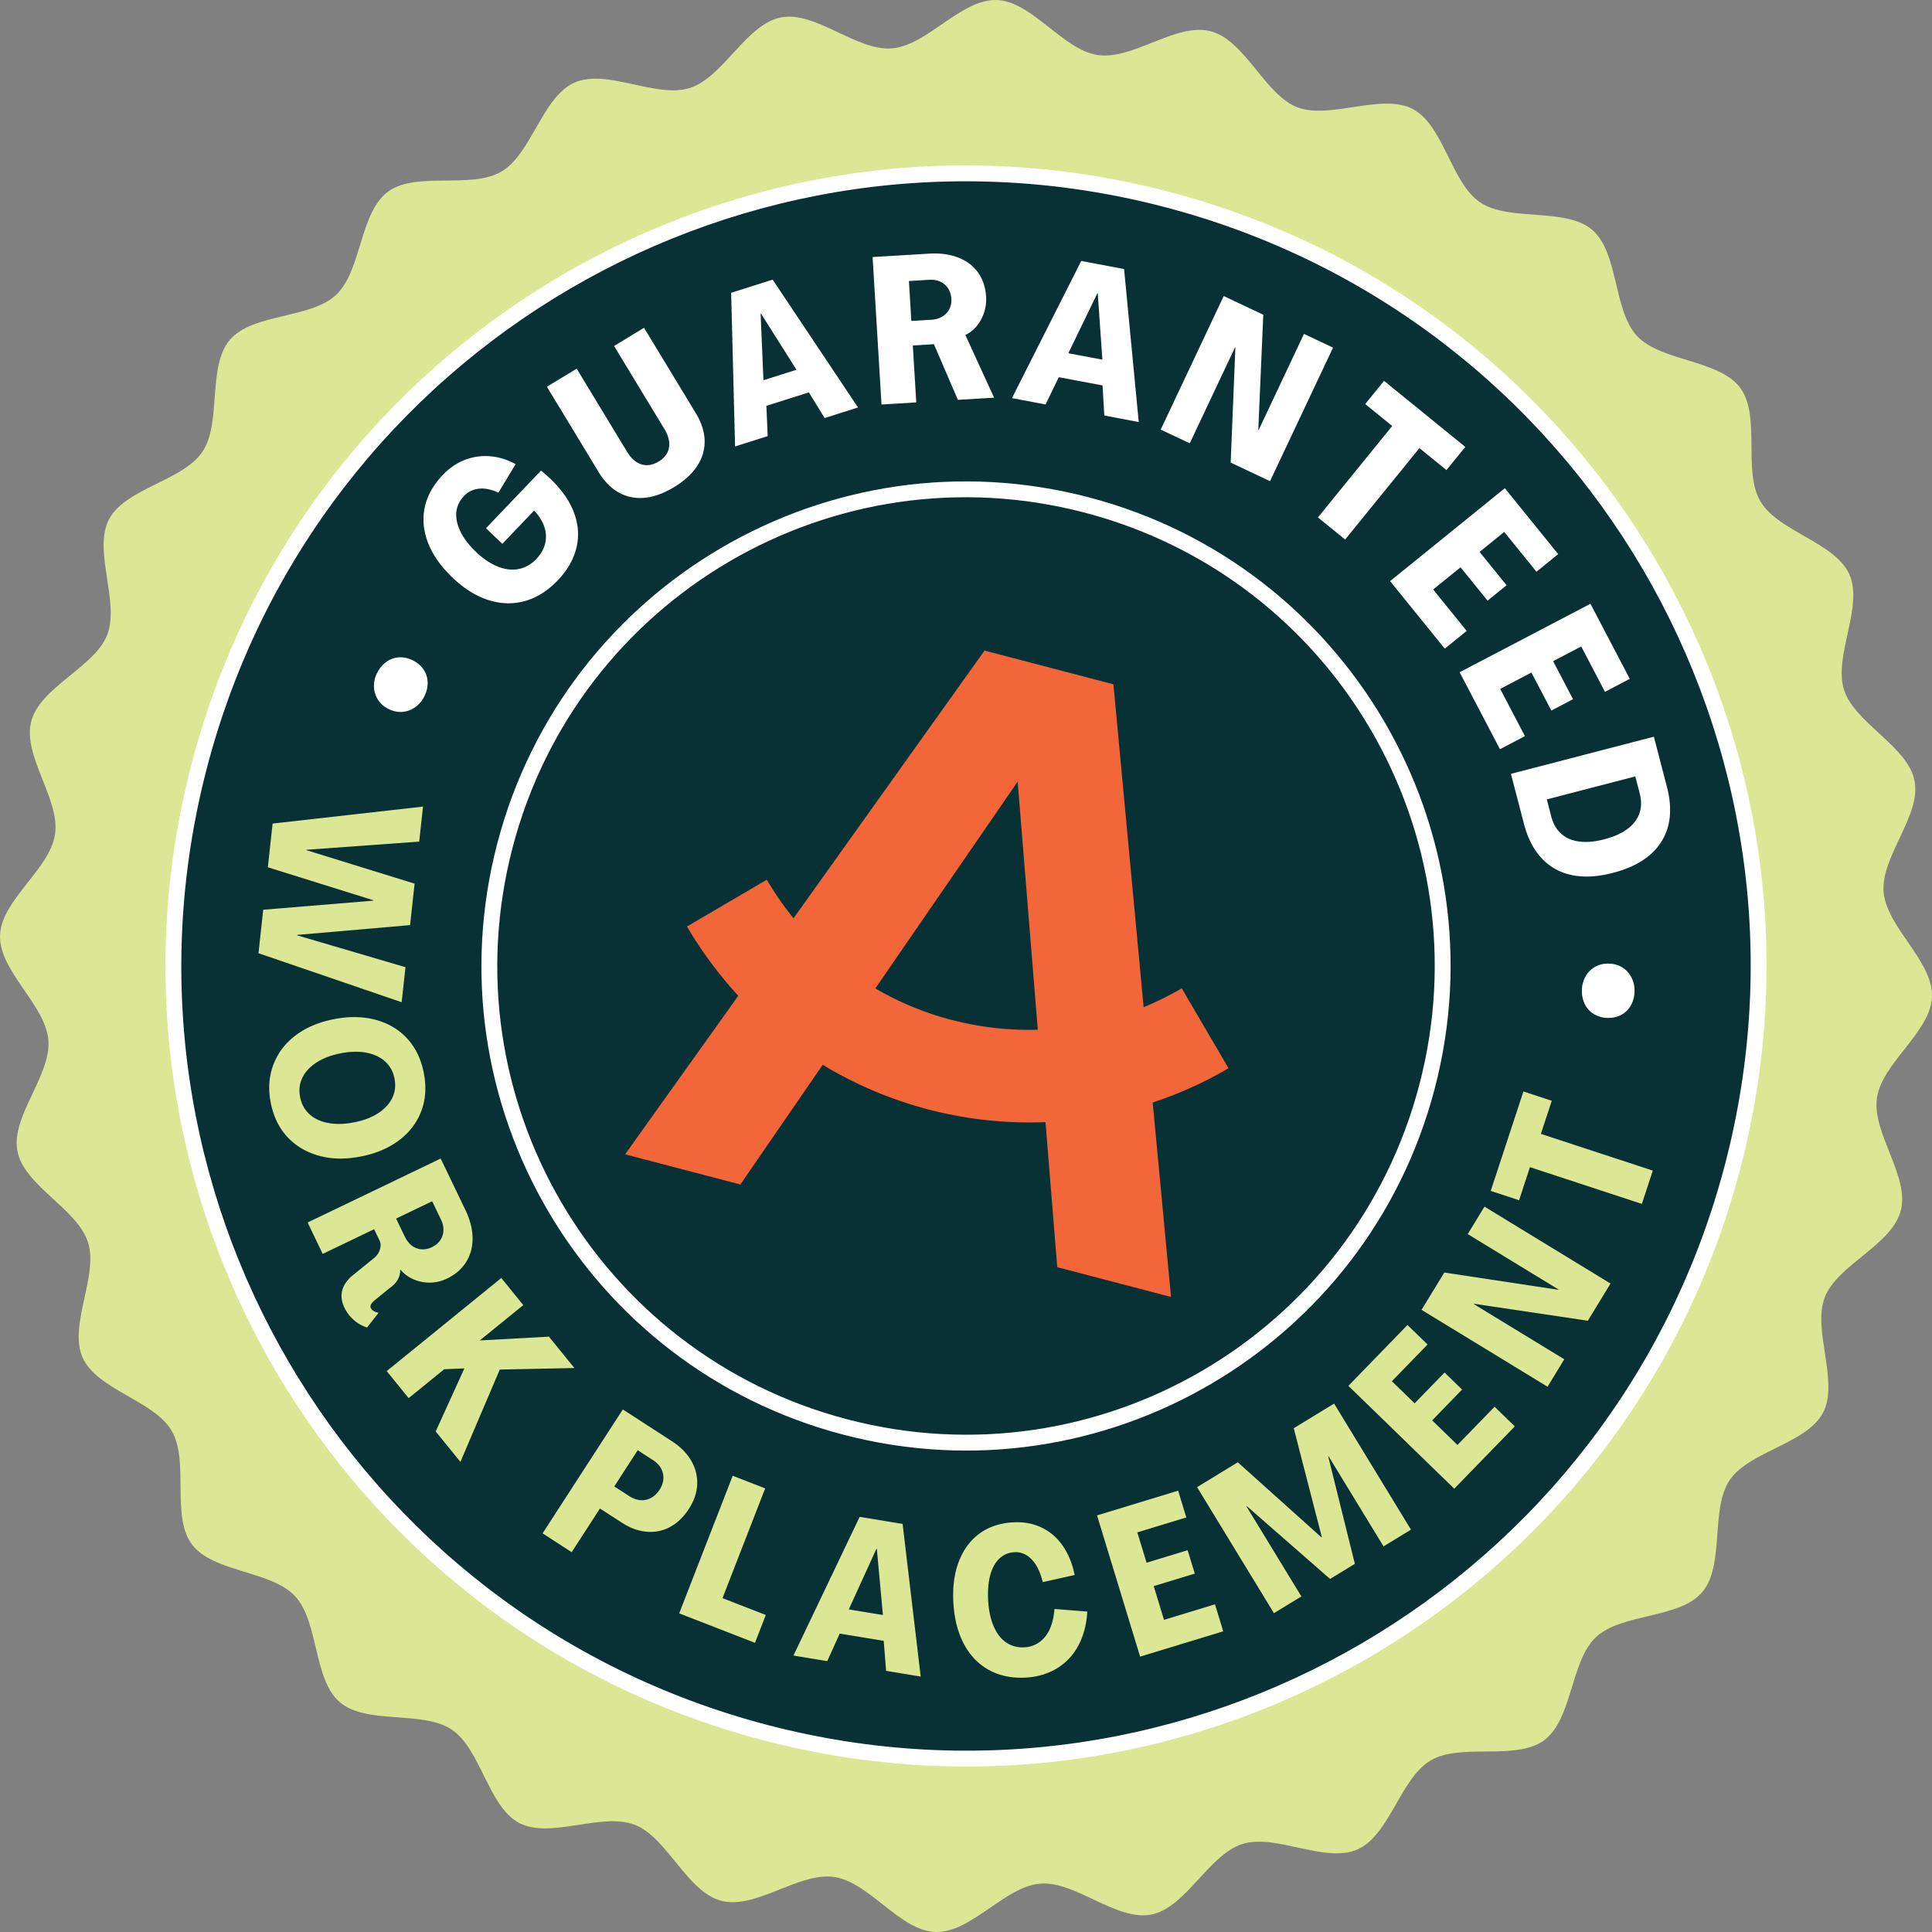 <svg width="100%" height="100%" viewBox="0 0 199 199" version="1.1" xmlns="http://www.w3.org/2000/svg" xml:space="preserve" fill-rule="evenodd" clip-rule="evenodd" stroke-linejoin="round" stroke-miterlimit="2"><rect x="0" y="0" width="199" height="199" fill="#808080" stroke="none"/><path id="Artboard1" fill="none" d="M0 0h199v199H0z"/><clipPath id="_clip1"><path d="M0 0h199v199H0z"/></clipPath><g clip-path="url(#_clip1)"><path d="M3.22 74.299c.932-3.56 6.541-5.571 7.831-8.926 1.29-3.355-1.491-8.679.172-11.875 1.664-3.197 7.608-3.962 9.624-6.958 2.016-2.996.479-8.781 2.827-11.535 2.348-2.754 8.295-2.149 10.938-4.627 2.643-2.477 2.419-8.445 5.326-10.614 2.906-2.168 8.556-.248 11.693-2.083 3.136-1.835 4.221-7.697 7.544-9.173 3.323-1.476 8.39 1.653 11.862.557 3.473-1.096 5.814-6.568 9.392-7.268 3.578-.701 7.799 3.482 11.441 3.186 3.641-.295 7.122-5.098 10.78-4.981 3.659.117 6.806 5.139 10.437 5.668 3.632.529 8.058-3.382 11.614-2.451 3.557.931 5.571 6.541 8.926 7.83 3.355 1.29 8.679-1.491 11.876.172 3.196 1.664 3.961 7.609 6.957 9.625s8.781.479 11.535 2.826c2.754 2.348 2.15 8.295 4.627 10.938 2.477 2.643 8.445 2.42 10.614 5.326 2.168 2.907.247 8.557 2.083 11.693 1.835 3.136 7.697 4.222 9.173 7.544 1.476 3.323-1.653 8.39-.557 11.863 1.09 3.454 6.569 5.813 7.268 9.392.701 3.578-3.482 7.798-3.187 11.44.296 3.641 5.099 7.123 4.982 10.78-.117 3.659-5.14 6.807-5.668 10.438-.529 3.632 3.384 8.061 2.453 11.617-.93 3.557-6.54 5.571-7.83 8.926-1.29 3.355 1.491 8.68-.172 11.876-1.663 3.196-7.608 3.962-9.625 6.958-2.015 2.995-.478 8.781-2.826 11.535-2.347 2.753-8.295 2.149-10.937 4.626-2.643 2.477-2.421 8.445-5.327 10.614-2.907 2.169-8.557.247-11.692 2.083-3.137 1.835-4.223 7.697-7.545 9.173-3.323 1.476-8.389-1.652-11.863-.557-3.473 1.096-5.813 6.569-9.392 7.269-3.578.7-7.798-3.482-11.44-3.187-3.641.295-7.123 5.098-10.78 4.981-3.659-.117-6.806-5.14-10.437-5.668-3.632-.529-8.062 3.384-11.618 2.454-3.557-.931-5.571-6.541-8.926-7.83-3.426-1.316-8.679 1.49-11.875-.173-3.197-1.663-3.962-7.608-6.958-9.624-2.996-2.016-8.781-.479-11.535-2.827-2.754-2.347-2.149-8.294-4.627-10.937-2.477-2.643-8.445-2.421-10.614-5.327-2.168-2.907-.248-8.556-2.083-11.692-1.835-3.137-7.697-4.223-9.173-7.545s1.653-8.389.557-11.862c-1.096-3.473-6.568-5.813-7.268-9.392-.701-3.578 3.482-7.799 3.186-11.441-.295-3.641-5.098-7.122-4.981-10.78.117-3.659 5.139-6.806 5.668-10.437.529-3.632-3.381-8.06-2.45-11.62z" fill="#dbe795" fill-rule="nonzero"/><path d="M78.833 178.461c43.61 11.414 88.215-14.685 99.629-58.295 11.414-43.609-14.685-88.214-58.295-99.629C76.558 9.123 31.953 35.222 20.538 78.832c-11.414 43.609 14.686 88.215 58.295 99.629z" fill="#083135" fill-rule="nonzero"/><path d="M118.717 113.567a40.748 40.748 0 007.824-3.535l-4.818-8.233a32.335 32.335 0 01-3.927 1.945l-3.111-33.258-13.276-3.475-19.673 27.572a31.92 31.92 0 01-2.754-3.971l-8.222 4.82a41.786 41.786 0 005.285 7.134l-11.659 16.331 11.873 3.108 8.482-12.329c3.348 2.023 7 3.583 10.891 4.602a41.206 41.206 0 0012.055 1.305l1.213 14.939 11.715 3.066-1.885-20.031-.016.009.003.001zm-20.682-8.505a31.354 31.354 0 01-7.873-3.255l14.66-21.297 2.072 25.555a31.385 31.385 0 01-8.857-1.012l-.003.012.001-.003z" fill="#f2663a" fill-rule="nonzero"/><path d="M111.723 52.802c-25.79-6.75-52.169 8.685-58.919 34.475-6.75 25.789 8.685 52.169 34.475 58.918 25.789 6.751 52.168-8.684 58.918-34.474 6.751-25.789-8.684-52.168-34.474-58.919zM51.225 86.863c6.978-26.662 34.249-42.618 60.912-35.64 26.661 6.979 42.618 34.249 35.64 60.912-6.979 26.661-34.25 42.618-60.912 35.64-26.662-6.979-42.619-34.249-35.64-60.912z" fill="#fff"/><path d="M119.961 21.327c-43.173-11.3-87.332 14.538-98.633 57.712-11.3 43.173 14.539 87.332 57.712 98.633 43.173 11.299 87.332-14.539 98.633-57.713 11.3-43.173-14.538-87.332-57.712-98.632zM19.749 78.625C31.278 34.58 76.329 8.219 120.374 19.748c44.046 11.528 70.407 56.58 58.879 100.625-11.53 44.046-56.58 70.406-100.626 58.878-44.046-11.529-70.406-56.58-58.878-100.626z" fill="#fff"/><path d="M43.572 83.078l-.395 3.609-11.606.84-.005.043 11.139 3.448-.466 4.27-11.628 1.01-.004.043 11.159 3.282-.394 3.608-14.747-5.047.487-4.479 11.338-.935.004-.043-10.865-3.396.49-4.503 15.489-1.747.004-.003zm-15.43 26.63c.446-1.2 1.199-2.208 2.264-3.029 1.065-.818 2.385-1.387 3.965-1.699 1.566-.309 3.002-.288 4.311.062 1.309.349 2.396.991 3.255 1.924.86.935 1.43 2.106 1.709 3.516.283 1.424.203 2.733-.236 3.92-.44 1.191-1.195 2.195-2.265 3.019-1.072.823-2.395 1.388-3.975 1.7-1.566.309-3.001.285-4.304-.074-1.307-.359-2.391-1-3.256-1.925-.865-.925-1.438-2.101-1.72-3.525-.276-1.395-.193-2.693.253-3.892l-.001.003zm3.737 5.065c.502.452 1.149.753 1.941.899.791.15 1.675.125 2.654-.068.993-.195 1.821-.512 2.49-.951.667-.437 1.149-.961 1.443-1.57.295-.607.368-1.277.224-2.003-.141-.712-.464-1.296-.966-1.748-.503-.453-1.147-.753-1.931-.904-.784-.147-1.671-.126-2.664.069-.978.193-1.804.51-2.478.948-.675.437-1.16.962-1.452 1.574-.294.608-.37 1.27-.229 1.982.144.726.466 1.316.972 1.769l-.004.003zm3.301 18.661c.007-.414.122-.802.344-1.159.223-.36.509-.681.866-.961l2.166-1.752c.292-.251.484-.545.582-.884.099-.338.081-.643-.047-.913l-.555-1.155-5.294 2.546-1.556-3.235 13.705-6.588 2.535 5.273c.494 1.028.746 2.001.751 2.92.009.921-.213 1.744-.665 2.466-.453.722-1.107 1.29-1.965 1.702a4.106 4.106 0 01-1.706.418 4.167 4.167 0 01-1.689-.314 3.677 3.677 0 01-1.404-1.018l-.019.008a2.116 2.116 0 01-.266 1.027c-.17.303-.431.579-.787.831l-1.569 1.273c-.193.156-.326.303-.394.437a.432.432 0 00-.013.395.697.697 0 00.263.274c.127.081.302.147.533.194l-1.187 1.518a3.697 3.697 0 01-1.374-.785 3.838 3.838 0 01-.944-1.229c-.217-.448-.32-.88-.316-1.294l.005.005zm6.522-6.053c.186.387.423.692.712.916.289.225.617.35.976.383.363.031.723-.04 1.082-.212.386-.186.679-.43.88-.732.2-.302.311-.633.325-.998.015-.364-.071-.745-.265-1.139l-.898-1.869-3.714 1.786.898 1.868.004-.003zm9.938 4.262l2.261 2.785-4.461 3.622.013.017 7.085-.39 2.626 3.232-7.685.159-4.055 9.509-2.545-3.134 2.953-6.496-2.075.088-3.665 2.976-2.261-2.785 11.804-9.588.005.005zm12.513 13.532l5.056 3.274c.883.572 1.547 1.245 1.991 2.012a4.44 4.44 0 01.612 2.433c-.034.851-.322 1.697-.861 2.531-.543.836-1.189 1.458-1.942 1.862a4.209 4.209 0 01-2.412.485c-.857-.079-1.71-.393-2.558-.943l-2.243-1.451-2.912 4.5-2.996-1.939 8.265-12.764zm.678 8.939c.357.232.731.367 1.113.403.382.036.748-.037 1.097-.22.348-.182.64-.46.881-.829.364-.562.487-1.125.367-1.682-.121-.558-.461-1.026-1.024-1.389l-1.579-1.021-2.414 3.729 1.562 1.01-.003-.001zm10.64-2.109l3.345 1.3-4.397 11.307 4.46 1.734-1.115 2.867-7.805-3.034 5.512-14.174zm13.074 4.231l4.426.731 1.863 15.722-3.563-.589-.247-3.091-4.529-.747-1.29 2.838-3.477-.575 6.82-14.288-.003-.001zm2.398 10.118l-.626-6.815-.041-.011-2.849 6.244 3.52.58-.004.002zm11.073 5.737c-1.104-.562-1.986-1.427-2.639-2.591-.657-1.167-1.044-2.564-1.163-4.198-.118-1.648.046-3.09.499-4.332.453-1.238 1.144-2.217 2.079-2.935.933-.717 2.079-1.126 3.445-1.225 1.081-.078 2.061.084 2.948.482.885.4 1.63 1.021 2.234 1.86.602.843 1.026 1.869 1.274 3.077l-3.287.733c-.165-.688-.391-1.266-.682-1.738-.292-.471-.633-.819-1.019-1.049a2.116 2.116 0 00-1.263-.293 2.37 2.37 0 00-1.554.703c-.425.425-.732 1.017-.922 1.78-.186.765-.244 1.658-.171 2.679.071.994.274 1.854.605 2.579.329.723.769 1.261 1.317 1.606.547.346 1.167.495 1.861.444a2.858 2.858 0 001.524-.56c.448-.331.797-.787 1.048-1.36.251-.574.404-1.25.462-2.025l3.383.268c-.075 1.307-.376 2.453-.895 3.447a6.003 6.003 0 01-2.155 2.353c-.916.573-1.962.904-3.141.987-1.421.104-2.684-.126-3.786-.688l-.002-.004zm10.981-15.998l8.356-2.549.84 2.758-5.047 1.538.955 3.125 4.228-1.289.736 2.41-4.229 1.289 1.059 3.474 5.252-1.599.848 2.78-8.561 2.609L113 156.094l-.003-.001zm10.307-2.914l4.193-2.559 8.618 7.73.036-.021-2.892-11.219 4.157-2.537 7.918 12.985-2.827 1.722-5.661-9.28-.035.021 2.744 11.059-2.553 1.556-8.58-7.501-.036.021 5.66 9.281-2.827 1.724-7.918-12.983.003.001zm15.584-10.435l6.085-6.267 2.07 2.01-3.677 3.782 2.344 2.277 3.082-3.172 1.807 1.755-3.081 3.173 2.605 2.532 3.824-3.937 2.083 2.024-6.237 6.419-10.908-10.596h.003zm7.532-7.826l2.348-3.847 11.724 1.776.024-.037-9.336-5.697 1.726-2.827 12.982 7.921-2.336 3.83-11.719-1.747-.023.035 9.316 5.684-1.726 2.826-12.982-7.921.002.004zm11.168-14.701l-1.119 3.41-2.921-.96 3.368-10.246 2.921.96-1.122 3.409 11.527 3.786-1.127 3.431-11.528-3.787.001-.003z" fill="#dbe795" fill-rule="nonzero"/><path d="M42.728 72.867a2.596 2.596 0 01-1.312.46 2.686 2.686 0 01-1.411-.308 2.662 2.662 0 01-1.082-.959 2.58 2.58 0 01-.401-1.33 2.897 2.897 0 01.335-1.434 3.02 3.02 0 01.963-1.139 2.466 2.466 0 011.306-.451c.474-.021.946.086 1.417.324.471.238.836.556 1.097.952.261.396.399.837.407 1.321.008.485-.108.968-.353 1.45a2.9 2.9 0 01-.963 1.115l-.003-.001zM54.08 61.903c-1.225.348-2.482.313-3.766-.094-1.284-.407-2.516-1.179-3.702-2.309-1.193-1.139-2.032-2.331-2.515-3.568-.483-1.237-.6-2.455-.35-3.655.25-1.2.871-2.321 1.865-3.36.669-.699 1.422-1.214 2.253-1.54a5.816 5.816 0 012.598-.383c.896.069 1.78.341 2.648.815l-1.775 2.94a4.26 4.26 0 00-1.338-.407 2.785 2.785 0 00-1.214.111c-.373.125-.7.33-.975.619-.483.504-.749 1.069-.808 1.695-.056.627.088 1.289.43 1.993.343.7.871 1.392 1.581 2.07.751.717 1.504 1.228 2.263 1.528.758.3 1.475.386 2.151.252.676-.13 1.282-.474 1.812-1.031.461-.483.767-1.007.907-1.568a3.034 3.034 0 00-.07-1.719c-.191-.584-.541-1.154-1.059-1.705l-3.273 3.429-1.685-1.608 5.663-5.933c.041.038.076.071.109.089a.417.417 0 01.091.075 13.351 13.351 0 01.771.678c1.153 1.101 1.962 2.254 2.421 3.465.46 1.207.549 2.415.264 3.619-.285 1.205-.923 2.327-1.917 3.366-1.032 1.08-2.16 1.794-3.388 2.141l.008-.005zm12.33-10.634a4.51 4.51 0 01-2.654-.525c-.809-.442-1.507-1.151-2.099-2.126l-5.325-8.785 3.069-1.86 5.181 8.548c.28.462.597.812.947 1.048.35.237.725.352 1.121.344.397-.007.795-.133 1.196-.375.401-.243.694-.537.875-.882a1.94 1.94 0 00.198-1.156c-.05-.428-.212-.865-.486-1.315l-5.181-8.548 3.086-1.872 5.327 8.785c.592.975.895 1.922.913 2.845.018.922-.235 1.788-.76 2.595-.526.811-1.317 1.535-2.376 2.179-1.06.645-2.07 1.008-3.029 1.101l-.003-.001zm8.9-21.11l4.276-1.354 8.792 13.165-3.44 1.091-1.623-2.646-4.377 1.389.136 3.117-3.36 1.065-.404-15.827zm6.728 7.927l-3.653-5.788-.04.012.292 6.854 3.401-1.078zm7.838-11.61l5.843-.351c1.121-.067 2.118.069 2.988.408.87.339 1.548.854 2.039 1.546.49.692.766 1.52.824 2.487a4.365 4.365 0 01-.941 2.99 3.423 3.423 0 01-1.194.95l2.958 6.455-3.731.224-2.465-5.734-2.175.133.356 5.864-3.58.217-.918-15.181-.004-.008zm6.061 6.46c.426-.027.798-.132 1.114-.323.317-.19.559-.444.726-.761a1.99 1.99 0 00.214-1.072c-.027-.425-.142-.789-.346-1.093a1.912 1.912 0 00-.801-.678c-.331-.151-.717-.215-1.156-.188l-2.067.124.249 4.115 2.067-.124zm15.439-6.057l4.407.83 1.509 15.757-3.547-.668-.179-3.098-4.512-.85-1.357 2.81-3.464-.653 7.137-14.129.006.001zm2.17 10.166l-.475-6.827-.041-.01-2.99 6.176 3.506.661zm12.498-6.553l4.076 1.924-.513 11.851.04.017 4.664-9.89 2.994 1.412-6.488 13.752-4.055-1.912.483-11.841-.04-.017-4.655 9.871-2.995-1.411 6.488-13.753.001-.003zm17.36 13.386l-2.786-2.261 1.941-2.388 8.372 6.802-1.942 2.387-2.786-2.261-7.651 9.415-2.803-2.276 7.651-9.415.004-.003zm11.599 6.411l5.496 6.788-2.239 1.814-3.322-4.099-2.539 2.055 2.783 3.435-1.957 1.587-2.784-3.435-2.822 2.285 3.454 4.266-2.257 1.829-5.633-6.955L155 50.289h.003zm8.814 11.896l4.053 7.74-2.554 1.336-2.448-4.674-2.895 1.517 2.053 3.916-2.233 1.17-2.054-3.916-3.215 1.687 2.548 4.862-2.573 1.348-4.153-7.928 13.474-7.054-.003-.004zm6.534 13.694l1.349 5.189c.576 2.22.385 4.095-.571 5.622-.957 1.528-2.621 2.602-4.989 3.217-1.572.409-2.976.487-4.21.235-1.237-.253-2.275-.825-3.117-1.718-.844-.892-1.457-2.081-1.844-3.57l-1.339-5.147 14.717-3.825.004-.003zm-10.577 8.2c.197.758.54 1.356 1.028 1.795.49.439 1.112.71 1.865.805.754.1 1.615.021 2.578-.229 1.46-.381 2.508-.981 3.14-1.797.634-.821.802-1.802.505-2.946l-.451-1.735-9.115 2.369.451 1.735-.001.003zm3.548 16.478c.245-.422.573-.748.988-.977.412-.233.881-.339 1.408-.326.527.012.991.148 1.39.4.4.253.712.595.936 1.028.224.433.328.913.315 1.44a3.075 3.075 0 01-.378 1.443 2.444 2.444 0 01-.985.967c-.42.224-.893.33-1.419.314a2.832 2.832 0 01-1.399-.39 2.433 2.433 0 01-.935-1.018 3.046 3.046 0 01-.304-1.459 2.925 2.925 0 01.389-1.421l-.006-.001z" fill="#fff" fill-rule="nonzero"/></g></svg>
